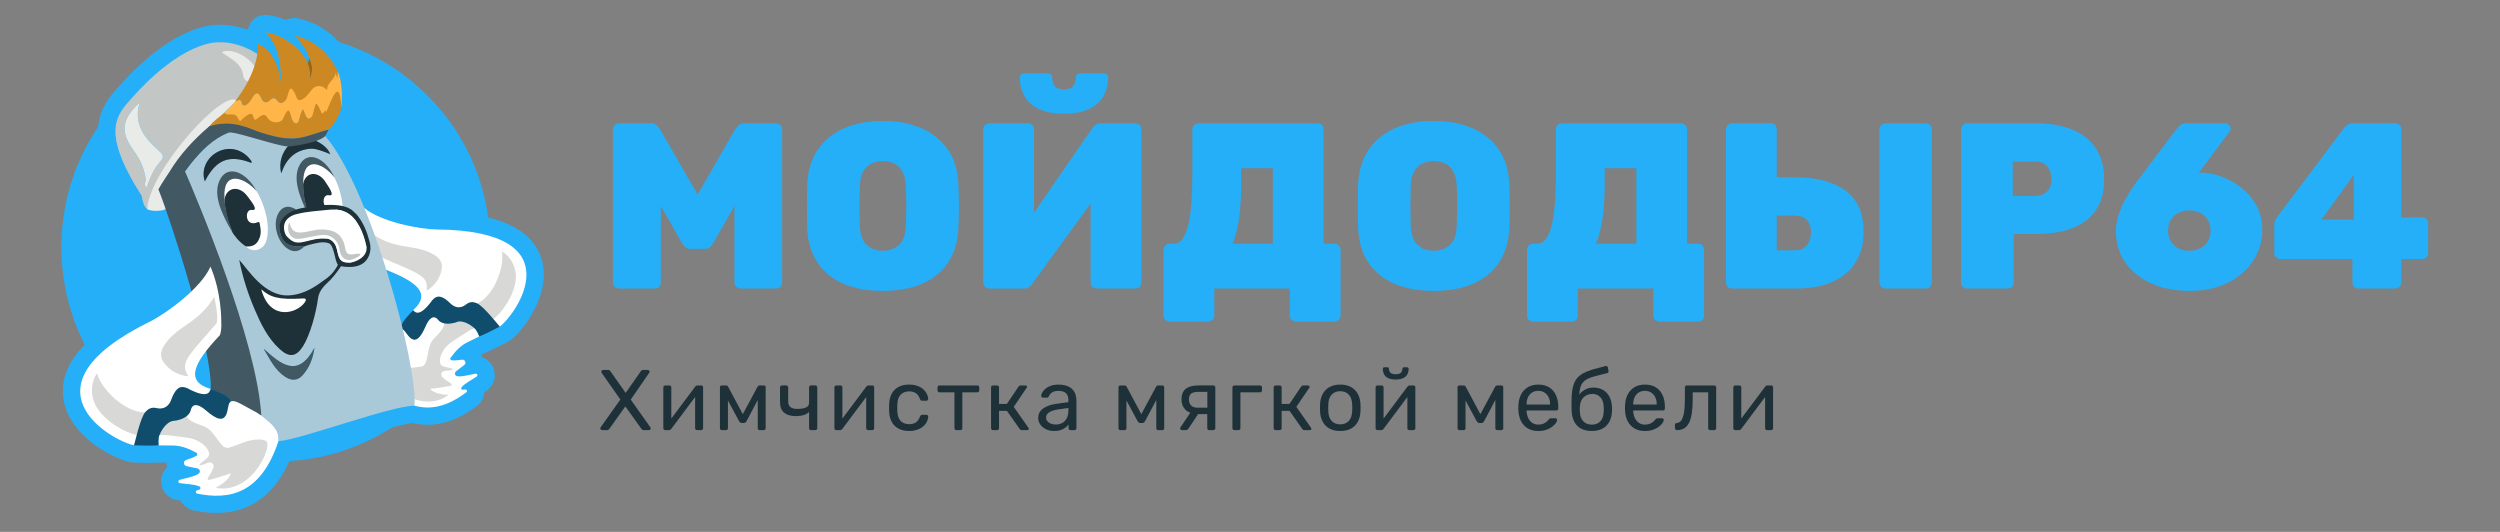<?xml version="1.0" encoding="UTF-8"?> <svg xmlns="http://www.w3.org/2000/svg" id="_Слой_1" data-name="Слой 1" viewBox="0 0 1429 304"><rect x="0" y="0" width="1429" height="304" fill="#808080" stroke="none"/> <defs> <style> .cls-1 { fill: #e8ebe7; } .cls-2 { fill: #fff; } .cls-3 { fill: #ffb547; } .cls-4 { fill: #e78533; } .cls-5 { fill: #e3b889; } .cls-6 { fill: #99661a; } .cls-7 { fill: #c2c6c4; } .cls-8 { fill: #d8d9d6; } .cls-9 { fill: #a9c9d9; } .cls-10 { fill: #cc8823; } .cls-11 { fill: #1f3138; } .cls-12 { fill: #425863; } .cls-13 { fill: #104c6b; } .cls-14 { fill: #25aff8; } </style> </defs> <g> <g> <circle class="cls-14" cx="157.65" cy="141.24" r="117.61"></circle> <path class="cls-14" d="M157.65,28.59c62.22,0,112.65,50.44,112.65,112.65s-50.44,112.65-112.65,112.65-112.65-50.44-112.65-112.65S95.44,28.59,157.65,28.59m0-9.92c-32.74,0-63.52,12.75-86.67,35.9-23.15,23.15-35.9,53.93-35.9,86.67s12.75,63.52,35.9,86.67c23.15,23.15,53.93,35.9,86.67,35.9s63.52-12.75,86.67-35.9c23.15-23.15,35.9-53.93,35.9-86.67s-12.75-63.52-35.9-86.67c-23.15-23.15-53.93-35.9-86.67-35.9h0Z"></path> </g> <g> <path class="cls-14" d="M123.76,288.3c-3.77,0-7.71-.43-12.05-1.32-2.63-.54-4.53-2.72-4.72-5.37-.27-.03-.55-.05-.84-.08-1.35-.13-2.75-.26-4.22-.51-2.83-.48-4.86-2.81-4.94-5.67-.08-2.86,1.8-5.31,4.59-5.95,.15-.04,.31-.07,.46-.11-1.08-1.13-1.76-2.63-1.85-4.28-.11-1.91,.59-3.72,1.84-5.04-1.23-.26-2.43-.39-3.64-.39h-.27c-.51,0-1.02,.01-1.52,.01-1.23,0-2.47-.02-3.7-.04-.71-.01-1.43-.02-2.14-.03-1.78,.1-3.97,.15-6.33,.15-2.59,0-5.37-.06-8.04-.18-.24-.01-.48-.04-.72-.09-8.84-1.72-32.1-13.9-34.56-32.46-2.21-16.66,12.08-32.68,42.49-47.6,4.94-2.43,13.16-7.98,20.26-14.38-3.72-13.01-8.2-27.32-12.38-39.59-.78,.07-1.51,.1-2.14,.1-4.06,0-6.94-.8-8.62-2.4-2.94-2.32-3.9-6.53-4.46-9.34-19.99-31.59-17.62-45.76-7.87-57.26,12.6-14.86,25.11-25.54,37.2-31.73,9.75-4.99,16.35-5.53,18.73-5.53,.17,0,.31,0,.44,0,.52-.03,1.05-.04,1.58-.04,5.3,0,11.2,1.38,16.72,3.83,.38-.84,.99-1.56,1.78-2.08,.62-.41,1.3-.66,2.01-.77-.39-1.12-.38-2.38,.1-3.53,.77-1.86,2.58-3.07,4.58-3.07,.07,0,.15,0,.22,0,3.7,.16,8.08,1.54,12.35,3.84,.93-1.33,2.46-2.12,4.06-2.12,.35,0,.71,.04,1.06,.12,18.58,4.08,26.29,18.79,28.26,23.34,3.53,7,3.17,18.85,2.46,23.22,0,.06-.02,.12-.03,.17-1.08,5.41-3.7,10.3-8,14.96l-.07,.13c6.6,8.55,13.48,21.5,20.5,38.56,8.74,6.61,28.95,10.34,37.33,10.42,31.6,.28,50.1,8.02,54.99,23.01,5.44,16.69-9.25,36.4-16.01,41.43-.19,.15-.4,.28-.61,.39-4.27,2.29-8.75,4.45-12.03,5.8-.59,.29-1.17,.58-1.76,.88-1.42,.71-2.88,1.44-4.38,2.13-.89,.41-1.73,.9-2.55,1.48,1.55,.77,2.77,2.14,3.35,3.87,.39,1.17,.43,2.39,.18,3.54,.38-.07,.76-.11,1.14-.11,2.55,0,4.79,1.64,5.57,4.09,.78,2.44-.11,5.08-2.21,6.56-1.14,.8-2.26,1.48-3.34,2.14-.14,.08-.28,.17-.42,.25,.8,2.38,0,5-2.01,6.52-8.61,6.54-16.83,9.71-25.13,9.71-2.7,0-5.42-.35-8.11-1.03-7.35,.41-25.14,5.9-40.9,10.75-13.45,4.14-25.34,7.8-32.62,9.08-7.73,20.97-20.86,31.6-39.05,31.6Zm104.97-125.02c1.1,3.79,2.16,7.57,3.17,11.33l.27-.29c.19-.25,.41-.49,.64-.7,2.41-2.18,3.14-3.72,3.01-4.44-.15-.84-1.24-2.79-7.08-5.9Z"></path> <path class="cls-14" d="M151.53,18.53c7.1,.31,19.85,7.28,24.23,17.41,.76-.76,.71-1.83,.94-2.8-1.22-3.65-2.83-7.19-8.54-12.89,17.98,3.94,24.33,19.45,24.83,20.61,2.75,5.3,2.79,15.77,2.05,20.3-1.02,5.09-3.65,9.28-7.17,12.98,0,0,0,0,0,0-.67,1.2-1.34,2.4-2.01,3.6h0c7.59,8.78,15.3,23.75,22.36,41.09,9.26,7.97,31.88,12.24,41.4,12.32,79.3,.7,45.42,48.54,36.06,55.5,0,0,0,0,0,0-4.26,2.29-8.66,4.4-11.72,5.65-.07-.17-.88-2.46-1.99-3.92-.24-.32-.5-.6-.77-.81,0,0,0,0,0,0h0c-.06-.05-.13-.1-.19-.14,0,0,0,0,0,0,.06,.04,.13,.09,.19,.14h0s0,0,0,0c.27,.21,.53,.49,.77,.81,1.11,1.46,1.92,3.74,1.99,3.92-2.06,1.01-4.09,2.07-6.17,3.03-4.34,2-7.42,5.26-10.24,9.19-.41,.57-.05,1.37,.65,1.43,.44,.04,.88,.06,1.34,.06,1.31,0,2.77-.15,4.58-.4,.09-.01,.18-.02,.26-.02,1.55,0,2.31,2.04,.99,3.03-1.04,.77-2.03,1.54-3.01,2.33-1.03,.84-3.01,1.71-2.12,3.37,.28,.52,.86,.82,2.22,.82,1.66,0,4.48-.46,9.31-1.54,.07-.02,.15-.02,.22-.02,.82,0,1.24,1.11,.5,1.64-2.94,2.08-6.24,3.48-8.63,6.09-.5,.55-.12,1.48,.63,1.49,.02,0,.04,0,.06,0,.39,0,.81-.06,1.3-.17,.07-.02,.14-.02,.21-.02,.81,0,1.23,1.08,.53,1.61-6.73,5.1-14.06,8.7-22.13,8.7-2.45,0-4.96-.33-7.55-1.05-14.17,.22-64.78,19.37-77.76,20.3,0-.03,0-.06,0-.09,0,.07-.02,.14-.04,.21-7.91,23.87-20.98,31.04-35.33,31.04-3.63,0-7.33-.46-11.06-1.22-1.01-.21-1.03-1.65-.03-1.89,.55-.13,1-.27,1.4-.47,.72-.36,.66-1.44-.09-1.74-3.53-1.43-7.39-1.25-11.22-1.9-1.05-.18-1.09-1.66-.06-1.9,9.45-2.19,11.47-3.27,11.53-4.68,.09-2.02-2.23-1.94-3.63-2.28-1.32-.32-2.64-.6-4.01-.87-1.84-.36-1.97-2.94-.19-3.51,2.55-.81,4.37-1.51,5.92-2.42,.65-.39,.63-1.33-.04-1.69-4.47-2.45-8.89-4.16-13.89-4.16-.11,0-.23,0-.35,0-.48,0-.97,.01-1.45,.01-1.99,0-3.97-.05-5.96-.07,0-.03,0-.12-.02-.25,.01,.13,.02,.22,.02,.25-1.74,.1-3.87,.16-6.21,.16-2.46,0-5.14-.06-7.81-.18,0,0,0,0,0,0-12.33-2.4-67.56-33.08,9.16-70.73,5.75-2.82,15.72-9.62,23.67-17.27-4.95-17.57-10.58-35.07-14.74-46.99-1.56,.71-3.54,.98-5.37,.98-2.68,0-5.04-.57-5.28-1.15-1.99-1.23-2.71-5.54-3.1-7.51-20.16-31.56-16.58-42.97-8.78-52.17,28.85-34.04,48.91-35.51,52.15-35.51,.3,0,.46,.01,.46,.01,.51-.03,1.03-.05,1.56-.05,7.23,0,15.14,2.99,20.77,6.69,.29-1.88,.47-3.81,.47-5.77,11.63,4.99,13.03,21.77,13.13,23.3,0,0,0,0,0,.01,0,0,0,0,0-.01-.34-5.38,.83-20.74-9.16-29.85m-14.68,38.62c-.65,.03-1.39,.6-2.08,.87,0,0,0,0,0,0,.69-.27,1.43-.85,2.08-.87,.02,0,.03,0,.05,0,.07,0,.14,0,.21,.02,0,0,0,0,0,0,0,0,0,0,0,0,0,0,0,0,0,0,0,0,0,0,0,0,.11,.03,.22,.07,.32,.14,0,0,0,0,0,0,0,0,0,0,0,0,0,0,0,0,0,0,0,0,.01,0,.02,.01,0,0,0,0,0,0,0,0,0,0,0,0,.01,.01,.03,.02,.04,.04,0,0,0,0,0,0,0,0,0,0,0,0,0,0,0,0,.01,.01,0,0,0,0-.01-.01,0,0,0,0,0,0,0,0,0,0,0,0-.01-.01-.03-.02-.04-.04,0,0,0,0,0,0,0,0,0,0,0,0,0,0-.01,0-.02-.01,0,0,0,0,0,0,0,0,0,0,0,0,0,0,0,0,0,0-.1-.07-.21-.12-.32-.14,0,0,0,0,0,0,0,0,0,0,0,0,0,0,0,0,0,0,0,0,0,0,0,0-.07-.01-.14-.02-.21-.02-.02,0-.03,0-.05,0m24.53,11.54c.11-.12,.21-.24,.26-.36-.07,.13-.16,.25-.26,.36m7.9,1.93c-.12,0-.24-.02-.36-.06,.13,.04,.26,.06,.38,.06,.72,0,1.31-.66,1.63-1.88-.35,1.22-.94,1.87-1.65,1.87m-21.68,4.62s0,0,0,0c-.06-.02-.13-.04-.19-.07,.06,.02,.13,.05,.19,.07m-37.28,16.79s-.02,.02-.02,.03c0,0,.02-.02,.02-.03,5.7-6.84,11.95-13.01,20.54-16.31,0,0,0,0,0,0-8.59,3.31-14.84,9.47-20.54,16.31m75.32-8.28c-1.36-1.35-3.1-2.3-4.86-3.22,0,0,0,0,0,0,1.6,.85,3.37,1.91,4.86,3.22m-55.54,7.46c1.06-.21,2.17-.32,3.33-.32,2.47,0,5.14,.48,8.04,1.42-2.94-.97-5.58-1.46-7.99-1.46-1.18,0-2.31,.12-3.38,.36m12.03,1.32c.07,.02,.13,.05,.2,.07-.07-.02-.13-.05-.2-.07-.16-.06-.33-.12-.49-.17,.16,.05,.33,.11,.49,.17m.92,.34s-.05-.03-.08-.04c-.07-.03-.14-.05-.21-.07,.1,.04,.19,.08,.29,.12m86.55,92.66c1.35-2.86,3.99-5.47,6.49-8.16,0,0,0,0,0,0,.01,0,.02,0,.03,0,0-.03,0-.06,0-.1,10.42-9.4,2.52-15.98-15.3-23.02,3.34,10.68,6.31,21.33,8.76,31.27m-109.15,36.86s.02-.02,.04-.02c.17-5.25-.85-12.89-2.62-21.8-8.41,10.86-9.34,18.25,2.53,21.74,.02,.03,.03,.06,.05,.09m11.33,5.97s.01,.01,.02,.02c0,0-.01-.01-.02-.02-.16-.17-.34-.34-.54-.51,.18,.17,.37,.33,.54,.51m-.35,1.5c.08-.08,.16-.16,.24-.25,.1-.1,.23-.18,.37-.23-.06,0-.12,0-.16,.02-.18,.18-.32,.32-.44,.45m19.48,8.81c-.26-.21-.51-.43-.77-.65-.31-.21-.62-.41-.94-.62,0,0,0,0,0,0,.3,.2,.59,.39,.89,.59,.03,.02,.06,.04,.09,.07,.24,.2,.48,.41,.73,.61m1.79,1.47c-.57-.47-1.14-.94-1.71-1.41,.57,.47,1.14,.94,1.71,1.41m.81,.68s.01,.01,.02,.02c0,0-.01-.01-.02-.02-.2-.18-.41-.35-.62-.52,.21,.17,.41,.35,.62,.52m.83,.73c-.17-.15-.35-.31-.52-.46,.17,.15,.35,.3,.52,.46m1.06,1.02c-.23-.23-.46-.46-.7-.68,.24,.22,.47,.45,.7,.68m.72,.77c-.09-.1-.17-.2-.26-.29,.09,.1,.17,.2,.26,.29m.7,.83c-.09-.11-.17-.23-.26-.33,.09,.11,.17,.22,.26,.33m.38,.5c.08,.12,.16,.25,.24,.37-.08-.12-.15-.25-.24-.37,0,0,0,0,0,0,0,0,0,0,0,0m.78,1.28c-.07-.14-.14-.28-.22-.41,.08,.13,.14,.27,.22,.41m.45,.95s0,0,0,0c0,0,0,0,0,0-.06-.14-.11-.29-.18-.43,.06,.14,.12,.29,.18,.43m.36,1.03c-.05-.16-.08-.32-.14-.47,.05,.15,.09,.32,.14,.47m-67.73,.83c.06-.12,.12-.24,.18-.35h0c-.07,.11-.13,.22-.18,.35m67.97,.26c-.03-.17-.05-.35-.09-.51,.04,.17,.06,.34,.09,.51m-68-.19c-.1,.25-.19,.52-.25,.82-.37,1.63-.23,3.8-.16,4.59-.06-.79-.21-2.96,.16-4.59,.07-.29,.15-.57,.25-.82m68.13,1.35c-.01-.18-.01-.37-.03-.55,.02,.18,.02,.37,.03,.55m.03,.65c0,.19-.02,.38-.03,.58,0,0,0,0,0,0,0,0,0,0,0,0,0-.19,.03-.39,.03-.58,0,0,0,0,0,0,0,0,0,0,0,0m-7.67-242.25c-4,0-7.63,2.41-9.17,6.14-.31,.76-.52,1.53-.64,2.32-.02,.02-.05,.03-.07,.05-5.14-1.86-10.44-2.89-15.32-2.89h0c-.55,0-1.1,.01-1.64,.04-.11,0-.24,0-.37,0-6.25,0-29.04,2.81-59.72,39.01-13.25,15.63-11.32,33.2,6.98,62.35,.69,3.22,1.98,7.81,5.54,10.92,2.36,2.36,5.98,3.66,10.81,3.86,3.49,10.41,7.11,22.01,10.27,32.89-6.14,5.19-12.8,9.62-16.8,11.58-32.53,15.97-47.74,33.7-45.22,52.71,1.28,9.64,7.27,18.72,17.31,26.26,7.8,5.86,16.28,9.45,21.22,10.41,.48,.09,.96,.15,1.44,.17,2.74,.12,5.59,.19,8.26,.19,2.38,0,4.6-.05,6.44-.15,.65,0,1.29,.02,1.94,.03,.8,.01,1.6,.03,2.41,.03,0,.25,0,.5,.02,.75,.04,.65,.13,1.29,.27,1.91-2.23,2.08-3.57,5.08-3.47,8.29,.15,5.17,3.97,9.55,9.07,10.42,.73,.12,1.44,.22,2.12,.3,1.47,2.84,4.16,4.95,7.49,5.63,4.68,.96,8.94,1.42,13.05,1.42,19.72,0,34.06-10.83,42.7-32.23,6.97-1.51,16.89-4.5,30.44-8.67,13.55-4.17,31.83-9.8,39.02-10.48,2.83,.66,5.69,.99,8.53,.99,9.42,0,18.62-3.51,28.13-10.72,2.55-1.93,4.05-4.83,4.25-7.88,.45-.29,.92-.6,1.38-.93,3.87-2.73,5.5-7.6,4.07-12.11-1.06-3.32-3.58-5.85-6.72-6.95-.06-.21-.12-.42-.19-.63-.09-.27-.19-.54-.3-.8,.47-.23,.93-.46,1.39-.69,.53-.26,1.06-.53,1.59-.79,3.41-1.41,7.98-3.62,12.33-5.95,.43-.23,.84-.49,1.23-.78,3.82-2.84,9.56-9.34,13.78-17.48,5.46-10.52,6.84-20.71,3.98-29.47-5.62-17.24-25.7-26.13-59.66-26.43-8.65-.08-25.85-3.9-33.35-8.7-6.17-14.82-12.28-26.59-18.24-35.12,3.44-4.45,5.62-9.17,6.65-14.31,.02-.11,.04-.23,.06-.35,.82-5.04,1.18-17.94-2.86-26.12-2.34-5.34-11.05-21.56-31.69-26.08-.71-.16-1.42-.23-2.13-.23-1.68,0-3.32,.43-4.77,1.23-3.96-1.75-7.92-2.79-11.42-2.94-.15,0-.29,0-.44,0h0Zm8.4,224.69h0Zm-59.45,18.43h0Z"></path> </g> <g> <path class="cls-2" d="M216.6,147.88c.12-7.28,1,1.36-.03,1.82-1.76-3.67-7.74-16.14-8.45-30.94,9.19,8.03,31.95,12.33,41.51,12.41,79.3,.7,45.42,48.54,36.06,55.5-1.3-1.39-50.76-2.47-49.55-9.36,10.71-9.65,2.08-16.34-16.77-23.59,0,0-1.31-1.07-2.8-4.02-.35-.73,.03-1.75,.03-1.82Z"></path> <path class="cls-8" d="M243.84,166.19c4.81-2.98,7.56-7.01,8.61-12.1,.69-3.36-.76-6.11-3.54-7.95-4.49-2.97-9.67-4.12-14.89-4.88-7.14-1.05-14.06-2.64-20.73-7.23,.61,2.59,2.29,9.82,4.78,13.14,22.8,9.83,26.75,10.62,25.77,19.02Z"></path> <path class="cls-2" d="M217.59,202.36c.65-1.09,1.31-2.19,1.96-3.28l5.49-7.63c1.16-1.41,2.12-3.04,4.07-3.53,.17-.04,.36-.03,.52,.03,1.18,.43,2.35,.88,3.55,1.26,6.84,2.19,8.04,1.65,10.85-4.84,1.86-4.29,2.95-4.59,6.66-1.97,.9,.63,1.91,1.12,2.88,1.65,.18,.1,.29,.27,.36,.46,1.23,3.56,12.63,5.59,17.03,2.79l.05,.14s0,0,0,0c1.58,1.01,2.86,4.65,2.95,4.87-2.06,1.01-4.09,2.07-6.17,3.03-4.34,2-7.42,5.26-10.24,9.19-.41,.57-.05,1.37,.65,1.43,1.66,.15,3.47,0,5.92-.35,1.72-.24,2.64,1.97,1.25,3.01-1.04,.77-2.03,1.54-3.01,2.33-1.03,.84-3.01,1.71-2.12,3.37,.62,1.15,2.74,1.25,11.53-.71,.96-.22,1.52,1.04,.71,1.61-2.94,2.08-6.24,3.48-8.63,6.09-.5,.55-.12,1.48,.63,1.49,.41,0,.85-.06,1.36-.17,.93-.2,1.5,1.01,.73,1.59-13.94,10.58-30.49,14.72-50.78-6.32-.05-.05-.1-.12-.14-.18-3.35-5.57-.28-10.37,1.89-15.28,.01-.03,.03-.06,.05-.09Z"></path> <path class="cls-8" d="M270.96,187.3c-2.99-4.01-5.55-4.92-9.95-3.22-2.43,.94-4.77,.48-7.16,.12,.66,3.75-4.59,7.63-6.72,10.38-3.34,4.31-2.05,14.19-6.03,14.92-5.39,.99-11.06,.45-16.18,2.89-4.29,2.04-4.54,3.54-1.32,7.22,3.67,4.19,15.65,13.05,27.89,8.81,1.22-.42,5.87-2.74,4.25-2.77-4.85-.09-9.29-1.98-9.77-3.43,2.5-.18,11.25-1.4,12.1-1.93,1.78-1.12-6.62-3.61-5.79-6.68,.74-2.74,4.37-.98,6.76-2.44-1.88-1.64-6.59-.76-7.37-3.41-1.09-3.66,2.02-9.05,5.79-11.76,4.35-3.12,9-5.82,13.52-8.69Z"></path> <path class="cls-8" d="M286.88,143.92c1.56,7.59-3.67,24.32-13.93,29.54,3.87,2.1,4.69,7.19,8.83,9.02,4.89-3.27,12.38-13.8,13.07-23.04s-6.15-15.2-7.97-15.52Z"></path> <path class="cls-13" d="M273.96,192.32c3.06-1.25,7.46-3.36,11.72-5.65-1.3-1.4-8.86-11.1-12.73-13.2-2.31-1-4.3-1.26-6.63,.6-2.98,2.38-6.26,2.02-9.07-.82-.75-.76-1.57-1.48-2.44-2.1-3.85-2.7-6.15-2.07-8.94,2.08-7.27,9.21-9.21,4.07-9.78,4.17-2.92,3.13-6.02,6.15-7.06,9.6,.12,.29,.23,.58,.35,.87,1.27,.45,1.12,.27,3.61,3.58,4.32,5.74,7.46,1.56,10.27-4.93,1.86-4.29,4.54-7.1,7.33-3.52,1.34,1.71,5.05,2.99,10.42,1.09,4.4-1.7,10,3.36,10,3.36,1.58,1.01,2.86,4.65,2.95,4.87Z"></path> </g> <g id="RGTMTp"> <g> <path class="cls-7" d="M124.78,24.2c14.03-.88,31.56,10.52,29.81,16.66,.16,3.51-11.4,12.27-16.61,12.35h0c-.27,.32-.53,.65-.8,.98-.26,.29-1.88,3.33-1.88,3.33-1.13-.01-2.58-.31-2.67,.86-4.14,.42-6.39,3.68-9.17,6.14-17.27,15.31-33.3,31.53-39.42,54.86-1.99-1.23-2.71-5.54-3.1-7.51-20.16-31.56-16.58-42.97-8.78-52.17,31.57-37.25,52.61-35.49,52.61-35.49Zm-44.95,34.34c-12.07,11.16-9.99,18.52-2.87,28.39,3.48,4.81,5.47,9.73,6.31,15.42,.23,1.55-1.54,3.31,.58,4.88,1.87-5.34,3.93-10.57,7.57-14.61,2.67-2.96,1.87-4.26-.58-6.42-8.17-7.22-14.72-15.22-11.02-27.65Z"></path> <path class="cls-1" d="M84.05,119.38c2.16-23.29,44.24-68.87,51.25-61.86,0,0-6.61,6.41-7.11,6.98-2.91,2.52-35.88,40.4-37.62,43.79,6.15,1.83,5.93,5.72,5.27,10.6-3.51,2.63-11.34,1.57-11.8,.49Z"></path> <path class="cls-1" d="M146.76,39.59c-1.23,2.46-1.82,5.28-4.13,7.11-3.82-.57-3.43-3.17-3.82-4.96-1.75-7.89-14.28-11.42-11.4-12.27,5.78-1.7,14.03,2.63,17.93,8.1,.53,.75,.51,1.66,1.42,2.02Z"></path> <path class="cls-6" d="M176.7,33.15c2.26,4,2.11,8.06,.44,12.16-1.07-3-.27-6.25-1.6-9.16,1-.76,.91-1.95,1.16-3Z"></path> <path class="cls-10" d="M168.16,20.26c5.71,5.7,7.32,9.24,8.54,12.89,2.26,4,2.11,8.06,.44,12.16,1.99-14.97-16.48-26.38-25.61-26.78,10.07,9.18,8.8,24.7,9.17,29.97,.02,.25-.86-18.16-13.13-23.42,0,17.53-13.23,32.6-13.31,33.09,1.43-.15,3.27-2.74,4.03,.99,.33,1.63,2.19,1.21,3.24,.32,.97-.83,1.73-1.95,2.39-3.06,1.83-3.07,3.48-4.94,5.55-.1,.97,2.26,2.79,3.03,4.82,1.03,1.39-1.37,2.66-1.81,3.96-.07,1.87,2.49,3.48,1.87,5.19-.2,1.72-2.09,2.05,.34,6.06,2.2,3.31,1.53,5.4,.45,7.01-1.75,2.02-2.74,10.53-2.51,10.52-2.63-.27-4.32,5.19-2.09,5.26-6.14,0-.19,1.75-2.63,.71-7.88-.5-1.16-6.85-16.66-24.83-20.61Z"></path> <g> <path class="cls-9" d="M121.44,138.11s0,0,0-.01c-.01,0-.02-.01-.03-.02l.03,.03Z"></path> <path class="cls-9" d="M185.87,77.75c-2.06,.43-4.05,1.03-5.66,2.49,3.19,1.65,6.4,3.28,7.64,7.04-3.48-.62-6.62-2.61-10.35-2.3-8.45,.72-13.75,5.33-16.75,14.09-1.64-6.47,3.25-12.93,7-17.02-7.02-1.89-17.66-1.23-24.29-4.41-1.02-.49-2.27-.54-2.98-1.61-3.21,.23-6.38-.99-9.61-.31-9.17,3.53-15.68,10.32-21.7,17.72-1.19,1.46-2.29,2.99-3.42,4.49-.11,.55-.22,1.11-.32,1.66,12.35,24.55,38.65,94.68,43.18,137.44,.52,.34,1.03,.68,1.55,1.02,4.43,3.79,9.72,7.05,8.99,14.13,12.99-.93,63.6-20.08,77.77-20.3,0,0,.01-.01,.01-.01,1.84-23.57-25.34-124.39-51.04-154.12Zm17.52,43.7c-.08-.14-.18-.26-.3-.36,.12,.1,.22,.22,.3,.36Zm-86.28-17.8c-2.29-6.37,.99-13.72,7.56-16.96,6.87-3.39,14.69-1.13,19.09,5.53,.02,.34,.04,.68,.06,1.02l-.59-.27c-.17-.08-.36-.15-.54-.22-12.07-4.38-20.55-1.04-25.59,10.9Zm33.03,134.02c0-.13,0-.26,.01-.4,0,.13,0,.26-.01,.4Zm-.06-1.21c.03,.12,.05,.24,.06,.37,0-.13-.03-.25-.06-.37Zm22.92-22.01c-2.79,3.1-6.21,3.35-9.83,1.03-5.97-3.82-8.81-10.05-12.49-16.19,9.85,8.92,19.56,17.3,29.09-.5-.88,6.13-2.92,11.37-6.77,15.65Z"></path> </g> <path class="cls-2" d="M140.56,140.8c2.64,.25,5.37-.27,7.03-3.18,1.79-3.14-4.9-4.33-7.91-5.59-10.52-4.38-14.9-18.41-10.52-28.93,1.28-3.08,6.32-1,9.03-.31,2.71,.69,6.75,3.82,6.73,3.91,0,0-.04-.06-.04-.06,5.32,6.98,10.58,21.88,7.14,31.56-1.73,4.85-7.87,6.57-11.46,2.6Z"></path> <path class="cls-11" d="M132.85,132.85c-2.45-6.44-4.25-11.43-4.57-18.35,.88-7.89,8.77-8.77,13.46-1.93,1.07,1.55,6.7,8.06,2.26,7.43-2.32-.33-3.3,2.36-2.72,4.69,.59,2.38,2.33,3.22,4.68,2.79,.91-.17,2.19-1.27,2.47,.17,.88,4.38,.93,6.83-.86,9.97-1.66,2.91-4.4,3.43-7.03,3.18-4.38-2.63-7.36-7.44-7.7-7.95Z"></path> <path class="cls-12" d="M146.69,109.24c-7.89-8.77-19.29-11.4-18.38,3.66,.32,6.92,2.1,13.51,4.54,19.95-7.2-12.21-10.71-21.86-7.51-29.34,4.22-9.88,15.21-5.67,21.35,5.73Z"></path> <g> <path class="cls-2" d="M183.34,131.3c2.51,.4,5.16,.08,6.93-2.61,1.91-2.9-4.42-4.46-7.23-5.84-9.8-4.85-13.13-18.56-8.27-28.36,1.42-2.87,6.12-.56,8.67,.27,2.56,.83,6.22,4.08,6.2,4.16,0,0-.04-.06-.04-.06,4.66,7.01,8.77,21.62,4.87,30.67-1.96,4.54-7.95,5.8-11.14,1.77Z"></path> <path class="cls-11" d="M176.46,123.2c-1.94-6.32-3.36-11.21-3.23-17.86,1.33-7.5,8.94-7.85,13.02-1.01,.92,1.55,5.91,8.14,1.7,7.26-2.2-.46-3.31,2.06-2.9,4.32,.42,2.31,2.03,3.23,4.31,2.96,.89-.1,2.17-1.08,2.36,.32,.57,4.25,.47,6.6-1.44,9.5-1.77,2.69-4.43,3.01-6.93,2.61-4.03-2.79-6.58-7.59-6.88-8.09Z"></path> <path class="cls-12" d="M191.18,101.45c-7.01-8.89-17.76-12.12-17.84,2.36-.12,6.65,1.17,13.07,3.11,19.39-6.13-12.15-8.89-21.6-5.36-28.57,4.66-9.2,14.92-4.48,20.09,6.82Z"></path> </g> <path class="cls-12" d="M169.48,119.98c-1.19,.51-2.38,1.02-3.56,1.54-4.52,1.99-6.92,6.67-5.85,11.39,1.14,5.04,4.79,7.99,9.92,8,1.31,0,2.61,0,3.92,0-3.06,3.14-6.15,3.52-9.61,1.18-5.42-3.68-8.22-12.66-5.84-18.75,2.08-5.33,6.39-6.64,11.02-3.36Z"></path> <path class="cls-11" d="M203.74,122.46l-.15-.14c-.56-.52-1.11-1.05-1.67-1.57-6.14-6.26-24.55-2.75-29.54-1.77-.03,0-15.18,2.52-12.32,13.92,1.26,5.01,4.16,7.89,9.92,8,1.3,.03,2.61,0,3.92,0,.95-.33,1.89-.74,2.87-.97,3.76-.87,7.6-2.17,11.13-.9,3.19,1.15,3.38,10.21,5.26,12.27,0,0-1.44,3.26-4.29,5.94-.71,.66-1.43,1.31-2.21,1.89-6.44,4.75-12.58,9.15-21.44,9.71-14.14,.88-23.75-15.28-28.49-20.31,2.08,10.44,5.07,19.55,8.86,28.39,3.51,8.21,7.4,16.26,14.08,22.45,5.61,5.2,9.61,4.76,13.58-1.53,4.13-6.55,7.57-19.64,8.52-27.25,.65-5.2,4.78-8.28,7.01-10.52,2.63-2.63,6.14-7.89,6.14-7.89,10.52,1.75,14.6-2.18,16.16-6.47,.86-2.37,.86-4.97,.22-7.41-1.51-5.73-3.61-11.2-7.56-15.85Zm2.57,21.84c-.18,.22-3.61,5.83-6.53,5.81-3.61-.02-5.74-.55-6.76-5.58-.25-1.22-.51-2.46-.97-3.67-.83-2.18-2.74-3.98-5.03-4.44-4.49-.9-10.22,.95-14.9,1.75-1.64,.28-3.63-1.67-5.26-2.63-1.09-.64-1.26-1.46-1.75-2.63-2.27-5.42-2.06-8.38,4.13-9.96,6.08-1.54,12.27-2.4,18.48-3.04,8.54-.87,13.76,2.09,17.8,9.68,1.86,3.5,2.93,7.27,3.87,11.08,.52,2.1-1.59,1.98-3.08,3.63Z"></path> <path class="cls-2" d="M173.07,170.61c2.16-.13,2.13,.8,1.05,2.33-4.35,6.17-19.86,10.88-24.79-7.59,4.94,4.44,9.64,6.14,23.75,5.26Z"></path> <path class="cls-2" d="M199.77,150.11c-3.61-.02-5.74-.55-6.76-5.58-.25-1.22-.51-2.46-.97-3.67-.83-2.18-2.7-4.24-5.03-4.44-10.52-.88-15.78,5.26-21.43,.26-.95-.84-1.94-1.63-2.43-2.79-2.27-5.42,.14-9.92,6.33-11.49,6.08-1.54,12.02-1.84,18.23-2.47,8.54-.87,13.76,2.09,17.8,9.68,1.86,3.5,3.07,7.24,3.87,11.08,1.31,6.26-6.69,9.46-9.61,9.44Z"></path> <path class="cls-7" d="M165.25,127.41c.73-1.51-.15,5.5,5.99,5.5,4.33,0,7.9-1.66,12.27-1.75,7.25-.16,11.4,2.63,13.15,7.89,1.26,3.79,.12,7.34,6.14,6.14,4.38-.88,4.38,.88-.77,2.87-4.51,1.74-7.33-.88-7.99-5.5-.88-6.14-5.8-8.35-8.73-8.27-5.3,.14-9.77,1.89-14.75,2.25-2.74,.2-5.17-1.71-5.69-4.41-.4-2.08-.07-3.77,.38-4.72Z"></path> <path class="cls-12" d="M179.76,198.8c-.88,6.13-2.92,11.37-6.77,15.65-2.79,3.1-6.21,3.35-9.83,1.03-5.97-3.82-8.81-10.05-12.49-16.19,9.85,8.92,19.56,17.3,29.09-.5Z"></path> <path class="cls-11" d="M142.97,92.85c-12.24-4.52-19.46-1.51-25.86,10.8-2.29-6.37,.99-13.72,7.56-16.96,6.87-3.39,14.69-1.13,19.09,5.53q.3,1.25-.8,.64Z"></path> <path class="cls-11" d="M165.1,82.94c5.29-1.21,9.81-1.49,15.1-2.69,3.21,1.67,7.35,4.14,8.57,7.95,0,0-7.52-3.53-11.28-3.21-8.45,.72-13.75,5.33-16.75,14.09-1.64-6.47,.62-12.05,4.37-16.15Z"></path> <path class="cls-1" d="M79.82,58.54c-3.7,12.43,2.85,20.44,11.02,27.65,2.45,2.16,3.25,3.46,.58,6.42-3.64,4.04-5.7,9.27-7.57,14.61-2.12-1.57-.35-3.32-.58-4.88-.84-5.7-2.83-10.61-6.31-15.42-7.13-9.86-9.2-17.23,2.87-28.39Z"></path> <path class="cls-5" d="M137.98,53.2c-.27,.33-.54,.65-.8,.98,.27-.33,.53-.66,.8-.98Z"></path> <path class="cls-3" d="M192.99,40.87c2.75,5.3,2.79,15.77,2.05,20.3-2.77-15.05-5.11,6.21-8.9,4.24-.17-.09-1.04-1.13-1.43-.7-1.09,1.23-1.85,3.06-3.97,1.02-.78-.75-1.81,.45-2.56,1.13-.77,.69-1.67,1.61-2.61,.6-2.51-2.68-1.71-9.06-4.65,1.3-.65,2.28-2.15,2.59-3.7,.31-1.5-2.21-1.25-8.92-5.6-.74-.73,1.38-2.75,1.73-4.25,2.08-1.53,.36-3.82,1.27-4.38-1.17-.82-3.58-1.8,.12-3.68,1.43-3.59,2.51-7.7-1.07-12.09-1.38-5.45-.38-5.2,2.02-5.45,1.38-.77-2.02-1.6-2.74-3.51-2.63-1.27,.07,.89-2.31-.09-3.54,.49-.57,5.35-5.23,6.09-6.28,0,0-.03-.05-.03-.05,1.43-.15,3.27-2.74,4.03,.99,.33,1.63,2.19,1.21,3.24,.32,.97-.83,1.73-1.95,2.39-3.06,1.83-3.07,3.48-4.94,5.55-.1,.97,2.26,2.79,3.03,4.82,1.03,1.39-1.37,2.66-1.81,3.96-.07,1.87,2.49,3.48,1.87,5.19-.2,1.72-2.09,1.67-12.71,6.26-1.08,1.26,3.19,5.27-.47,6.89-2.67,2.02-2.74,3.86-5.11,7.76-3.77,.45,.15,2.69,1.95,2.68,1.83-.27-4.32,4.78-5.92,4.85-9.96,0-.19,1.28,7.33,1.12-.55Z"></path> <path class="cls-10" d="M128.19,64.5c.98,1.22,2.37,.97,3.64,.9,1.9-.11,3.43,.22,4.2,2.24,.24,.64,1.18,1.68,1.21,1.65,10.33-10.02,5.87,1.25,9.46-1.25,1.88-1.31,4.25-4.03,6.14-.88,2.63,4.38,8.22,2.62,8.8,1.17,4.35-10.82,4.09-1.47,5.6,.74,1.55,2.28,3.1,1.98,3.7-.31,2.94-11.24,2.14-3.98,4.65-1.3,.94,1,1.84,.09,2.61-.6,.75-.68,1.92-8.33,2.7-7.58,2.12,2.04,2.75,6.67,3.83,5.44,.38-.43,1.43-2.81,1.43-1.05,0,4.28,7.89-25.42,8.9-2.48-1.02,5.09-3.65,9.28-7.17,12.98-5.76,1.28-11.09,3.85-17.05,4.73-6.29,.93-12.02-.34-17.86-1.96-1.81-.5-3.58-1.11-5.37-1.67-5.13-1.8-10.17-3.82-15.8-3.77-3.92,.04-7.74,.16-11.34,1.86-.29-.37-.66-.54-.94-.91,2.26-3.24,5.76-5.4,8.67-7.92Z"></path> <path class="cls-4" d="M132.57,60.02c-.31,.3-.62,.6-.93,.9,.31-.3,.62-.6,.93-.9Z"></path> <path class="cls-4" d="M131.66,60.89c-.29,.31-.58,.63-.87,.94,.29-.31,.58-.63,.87-.94Z"></path> <path class="cls-12" d="M170.83,78.88c-6.29,.93-12.02-.34-17.86-1.96-1.81-.5-3.58-1.11-5.37-1.67,0,0,0,0,0,0-5.13-1.8-14.93-7.21-28-3.04-8.95,7.68-16.9,16.22-22.98,26.4,0,0-4.3,6.28-6.04,9.67,7.03,17.61,30.7,90.37,29.91,114.11,.36,.7,8.72,3.17,11.33,6.03h0c.02,.34,.04,.67,.06,1.01,2.77-.74,17.57,9.73,17.45,7.8-2.63-42.96-36.82-123.61-43.59-139.3,1.14-1.5,2.24-3.03,3.42-4.49,6.01-7.39,12.53-14.19,21.7-17.72,0,0,0,0,0,0,2.99-.63,20.03,5.33,30.97,7.65,1.59,.34,3.23,.41,4.84,.21,14.64-1.87,18.63-5.08,19.2-5.84,.67-1.2,1.34-2.4,2.01-3.61-5.76,1.28-11.09,3.85-17.05,4.73Zm-55.73,80.26"></path> </g> </g> <path class="cls-2" d="M125.65,184.63c-3.51-7.01-.33,1.79,.88,1.75,0-4.38,0-19.29-6.22-34-5.18,12.09-25.29,26.88-34.54,31.41-76.72,37.66-21.49,68.34-9.16,70.73,.61-1.96,48.16-26.07,43.78-32.2-14.9-4.38-9.64-14.9,5.29-30.74,0,0,.78-1.65,.84-5.21,0-.88-.84-1.69-.88-1.75Z"></path> <path class="cls-8" d="M107.73,215.12c-6.07-.65-10.61-3.28-14-7.74-2.24-2.94-2.11-6.29-.26-9.37,2.98-4.98,7.47-8.51,12.19-11.69,6.45-4.34,12.43-9.12,16.77-16.68,.61,2.8,2.36,10.61,1.48,14.99-17.57,20.18-21.04,22.79-16.18,30.49Z"></path> <path class="cls-2" d="M150.09,238.03c-1.15-.76-2.29-1.51-3.44-2.27-2.97-1.62-5.92-3.23-8.89-4.85-1.78-.83-3.48-1.97-5.6-1.53-.19,.04-.36,.14-.49,.28-.95,.97-1.88,1.95-2.86,2.88-5.63,5.32-7.04,5.35-12.8,.36-3.8-3.3-5-3.08-7.39,1.19-.58,1.04-1.33,1.98-2.02,2.95-.13,.18-.16,.4-.13,.62,.46,4.03-9.67,11.32-15.25,10.65l.02,.16s0,0,0,0c-1.06,1.72-.61,5.85-.6,6.11,2.47,.02,4.94,.1,7.41,.06,5.15-.08,9.66,1.65,14.24,4.16,.66,.36,.69,1.3,.04,1.69-1.55,.92-3.37,1.62-5.92,2.42-1.78,.56-1.65,3.15,.19,3.51,1.37,.27,2.69,.55,4.01,.87,1.39,.34,3.72,.26,3.63,2.28-.06,1.41-2.08,2.5-11.53,4.68-1.03,.24-.99,1.72,.06,1.9,3.83,.65,7.69,.47,11.22,1.9,.75,.3,.81,1.38,.09,1.74-.39,.2-.85,.34-1.4,.47-1,.24-.98,1.68,.03,1.89,18.47,3.78,36.49,.08,46.39-29.82,.03-.08,.04-.16,.05-.24,.65-6.97-4.56-10.21-8.96-13.97-.03-.02-.06-.05-.09-.07Z"></path> <path class="cls-8" d="M91.22,248.28c1.04-5.29,3.1-7.37,8.17-7.76,2.8-.22,4.86-1.76,7.01-3.22,1.11,3.95,8.02,5.27,11.36,6.95,5.26,2.63,8.6,12.83,12.82,11.69,5.7-1.55,10.96-4.72,17.07-4.74,5.13-.02,6.06,1.32,4.65,6.4-1.61,5.78-9.12,19.97-22.99,21.56-1.38,.16-6.98,.07-5.42-.72,4.67-2.34,8.11-6.25,7.89-7.89-2.51,.99-11.58,3.88-12.65,3.76-2.25-.26,4.75-6.59,2.51-9.18-2-2.31-4.7,1.09-7.7,.78,1.06-2.46,6.04-3.81,5.57-6.75-.65-4.06-6.18-7.85-11.11-8.72-5.68-1.01-11.46-1.45-17.19-2.14Z"></path> <path class="cls-8" d="M55.52,213.56c2.02,8.1,14.9,21.92,27.31,22.21-2.78,3.84-1.2,9.17-4.38,12.88-6.27-.89-18.47-7.64-23.44-16.29s-1.11-17.63,.51-18.79Z"></path> <path class="cls-13" d="M90.64,254.56c-3.56,.21-8.82,.21-14.03-.02,.61-1.96,3.43-14.92,6.21-18.76,1.78-2.05,3.59-3.23,6.72-2.51,4,.92,7.03-.95,8.43-5.03,.38-1.09,.83-2.17,1.4-3.18,2.48-4.42,5.01-4.88,9.66-2.15,11.36,5.56,10.84-.34,11.45-.51,4.29,1.69,8.72,3.17,11.33,6.03,.02,.34,.04,.67,.06,1.01-1.02,1.03-.96,.78-1.84,5.17-1.52,7.59-6.52,4.99-12.27,0-3.8-3.3-7.72-4.78-8.77,0-.5,2.29-3.51,5.26-9.61,5.92-5.07,.4-8.15,7.93-8.15,7.93-1.07,1.72-.61,5.85-.6,6.11Z"></path> </g> <g> <path class="cls-14" d="M353.97,164.93c-.99,0-1.84-.34-2.56-1.01-.72-.67-1.08-1.51-1.08-2.5V73.99c0-.99,.36-1.82,1.08-2.5,.72-.67,1.57-1.01,2.56-1.01h17.94c1.62,0,2.83,.45,3.64,1.35,.81,.9,1.35,1.53,1.62,1.89l21.59,37.51,21.59-37.51c.27-.36,.81-.99,1.62-1.89,.81-.9,2.02-1.35,3.64-1.35h17.94c.99,0,1.82,.34,2.5,1.01s1.01,1.51,1.01,2.5v87.43c0,.99-.34,1.82-1.01,2.5-.67,.67-1.51,1.01-2.5,1.01h-20.24c-.99,0-1.82-.34-2.5-1.01-.67-.67-1.01-1.51-1.01-2.5v-43.71l-12.14,21.32c-.45,.72-1.03,1.44-1.75,2.16-.72,.72-1.75,1.08-3.1,1.08h-8.23c-1.26,0-2.25-.36-2.97-1.08-.72-.72-1.31-1.44-1.75-2.16l-12.14-21.32v43.71c0,.99-.34,1.82-1.01,2.5-.67,.67-1.51,1.01-2.5,1.01h-20.24Z"></path> <path class="cls-14" d="M504.67,166.28c-8.63,0-16.12-1.35-22.46-4.05-6.34-2.7-11.33-6.77-14.98-12.21-3.64-5.44-5.6-12.21-5.87-20.3-.09-3.78-.13-7.67-.13-11.67s.04-7.98,.13-11.94c.27-8,2.23-14.75,5.87-20.24,3.64-5.48,8.66-9.65,15.04-12.48,6.39-2.83,13.85-4.25,22.4-4.25s15.87,1.42,22.26,4.25c6.39,2.83,11.42,6.99,15.11,12.48,3.69,5.49,5.62,12.23,5.8,20.24,.18,3.96,.27,7.94,.27,11.94s-.09,7.89-.27,11.67c-.27,8.09-2.23,14.86-5.87,20.3-3.64,5.44-8.63,9.51-14.98,12.21-6.34,2.7-13.78,4.05-22.33,4.05Zm0-22.94c3.78,0,6.88-1.15,9.31-3.44,2.43-2.29,3.69-5.96,3.78-11,.18-3.87,.27-7.62,.27-11.27s-.09-7.35-.27-11.13c-.09-3.33-.7-6.07-1.82-8.23-1.13-2.16-2.65-3.73-4.59-4.72-1.94-.99-4.16-1.48-6.68-1.48s-4.77,.5-6.75,1.48c-1.98,.99-3.53,2.56-4.65,4.72-1.13,2.16-1.73,4.9-1.82,8.23-.09,3.78-.14,7.49-.14,11.13s.04,7.4,.14,11.27c.18,5.04,1.46,8.7,3.84,11,2.38,2.29,5.51,3.44,9.38,3.44Z"></path> <path class="cls-14" d="M565.52,164.93c-.9,0-1.71-.34-2.43-1.01-.72-.67-1.08-1.51-1.08-2.5V73.99c0-.99,.36-1.82,1.08-2.5,.72-.67,1.57-1.01,2.56-1.01h21.86c.99,0,1.82,.34,2.5,1.01s1.01,1.51,1.01,2.5v47.63l33.32-48.3c.54-.81,1.21-1.48,2.02-2.02,.81-.54,1.8-.81,2.97-.81h19.56c.99,0,1.82,.34,2.5,1.01,.67,.67,1.01,1.51,1.01,2.5v87.43c0,.99-.34,1.82-1.01,2.5-.68,.67-1.51,1.01-2.5,1.01h-21.99c-.99,0-1.82-.34-2.5-1.01-.67-.67-1.01-1.51-1.01-2.5v-45.06l-33.32,45.74c-.45,.72-1.04,1.37-1.75,1.96-.72,.59-1.8,.88-3.24,.88h-19.56Zm42.63-99.97c-5.85,0-10.64-.9-14.37-2.7-3.73-1.8-6.48-4.25-8.23-7.35-1.75-3.1-2.63-6.59-2.63-10.46,0-.72,.2-1.33,.61-1.82,.4-.49,1.06-.74,1.96-.74h13.36c.81,0,1.44,.25,1.89,.74,.45,.5,.67,1.1,.67,1.82,0,1.17,.2,2.27,.61,3.31,.4,1.04,1.08,1.84,2.02,2.43,.94,.59,2.31,.88,4.11,.88s3.17-.29,4.11-.88c.94-.58,1.62-1.39,2.02-2.43,.4-1.03,.61-2.14,.61-3.31,0-.72,.22-1.33,.67-1.82,.45-.49,1.08-.74,1.89-.74h13.36c.81,0,1.44,.25,1.89,.74,.45,.5,.67,1.1,.67,1.82,0,3.87-.88,7.35-2.63,10.46s-4.47,5.55-8.16,7.35c-3.69,1.8-8.5,2.7-14.44,2.7Z"></path> <path class="cls-14" d="M668.59,183.82c-.99,0-1.82-.34-2.5-1.01-.67-.67-1.01-1.51-1.01-2.5v-37.51c0-.99,.34-1.82,1.01-2.5,.67-.67,1.5-1.01,2.5-1.01h2.29c2.16,0,3.93-1.06,5.33-3.17,1.39-2.11,2.47-4.97,3.24-8.57,.76-3.6,1.3-7.73,1.62-12.41,.31-4.68,.47-9.53,.47-14.57v-26.58c0-.99,.34-1.82,1.01-2.5,.67-.67,1.5-1.01,2.5-1.01h68c.99,0,1.82,.34,2.5,1.01,.67,.67,1.01,1.51,1.01,2.5v65.3h6.21c.99,0,1.82,.34,2.5,1.01,.67,.67,1.01,1.51,1.01,2.5v37.51c0,.99-.34,1.82-1.01,2.5-.67,.67-1.51,1.01-2.5,1.01h-21.99c-.9,0-1.71-.34-2.43-1.01-.72-.67-1.08-1.51-1.08-2.5v-15.38h-43.17v15.38c0,.99-.34,1.82-1.01,2.5-.67,.67-1.51,1.01-2.5,1.01h-21.99Zm35.89-44.52h23.07v-43.17h-18.08v8.23c0,8.1-.43,15-1.28,20.71-.86,5.71-2.09,10.46-3.71,14.23Z"></path> <path class="cls-14" d="M819.56,166.28c-8.63,0-16.12-1.35-22.46-4.05s-11.33-6.77-14.98-12.21c-3.64-5.44-5.6-12.21-5.87-20.3-.09-3.78-.14-7.67-.14-11.67s.04-7.98,.14-11.94c.27-8,2.23-14.75,5.87-20.24,3.64-5.48,8.66-9.65,15.04-12.48,6.39-2.83,13.85-4.25,22.4-4.25s15.87,1.42,22.26,4.25c6.39,2.83,11.42,6.99,15.11,12.48,3.69,5.49,5.62,12.23,5.8,20.24,.18,3.96,.27,7.94,.27,11.94s-.09,7.89-.27,11.67c-.27,8.09-2.23,14.86-5.87,20.3-3.64,5.44-8.63,9.51-14.98,12.21s-13.78,4.05-22.33,4.05Zm0-22.94c3.78,0,6.88-1.15,9.31-3.44,2.43-2.29,3.69-5.96,3.78-11,.18-3.87,.27-7.62,.27-11.27s-.09-7.35-.27-11.13c-.09-3.33-.7-6.07-1.82-8.23-1.13-2.16-2.65-3.73-4.59-4.72-1.93-.99-4.16-1.48-6.68-1.48s-4.77,.5-6.75,1.48c-1.98,.99-3.53,2.56-4.65,4.72-1.13,2.16-1.73,4.9-1.82,8.23-.09,3.78-.13,7.49-.13,11.13s.04,7.4,.13,11.27c.18,5.04,1.46,8.7,3.84,11,2.38,2.29,5.51,3.44,9.38,3.44Z"></path> <path class="cls-14" d="M876.36,183.82c-.99,0-1.82-.34-2.5-1.01-.67-.67-1.01-1.51-1.01-2.5v-37.51c0-.99,.34-1.82,1.01-2.5,.67-.67,1.5-1.01,2.5-1.01h2.29c2.16,0,3.93-1.06,5.33-3.17,1.39-2.11,2.47-4.97,3.24-8.57,.76-3.6,1.3-7.73,1.62-12.41,.31-4.68,.47-9.53,.47-14.57v-26.58c0-.99,.34-1.82,1.01-2.5,.67-.67,1.5-1.01,2.5-1.01h68c.99,0,1.82,.34,2.5,1.01,.67,.67,1.01,1.51,1.01,2.5v65.3h6.21c.99,0,1.82,.34,2.5,1.01,.67,.67,1.01,1.51,1.01,2.5v37.51c0,.99-.34,1.82-1.01,2.5-.67,.67-1.51,1.01-2.5,1.01h-21.99c-.9,0-1.71-.34-2.43-1.01-.72-.67-1.08-1.51-1.08-2.5v-15.38h-43.17v15.38c0,.99-.34,1.82-1.01,2.5-.67,.67-1.51,1.01-2.5,1.01h-21.99Zm35.89-44.52h23.07v-43.17h-18.08v8.23c0,8.1-.43,15-1.28,20.71-.86,5.71-2.09,10.46-3.71,14.23Z"></path> <path class="cls-14" d="M990.09,164.93c-.9,0-1.71-.34-2.43-1.01-.72-.67-1.08-1.51-1.08-2.5V73.99c0-.99,.36-1.82,1.08-2.5,.72-.67,1.53-1.01,2.43-1.01h21.99c.99,0,1.82,.34,2.5,1.01,.67,.67,1.01,1.51,1.01,2.5v27.39h10.79c12.32,0,21.88,2.56,28.67,7.69,6.79,5.13,10.19,13,10.19,23.61,0,6.66-1.53,12.41-4.59,17.27-3.06,4.86-7.47,8.57-13.22,11.13-5.76,2.56-12.77,3.85-21.05,3.85h-36.29Zm25.5-21.86h10.52c2.97,0,5.22-.99,6.75-2.97,1.53-1.98,2.29-4.41,2.29-7.29,0-3.24-.83-5.64-2.5-7.22-1.67-1.57-3.85-2.36-6.54-2.36h-10.52v19.83Zm62.2,21.86c-.9,0-1.71-.34-2.43-1.01-.72-.67-1.08-1.51-1.08-2.5V73.99c0-.99,.36-1.82,1.08-2.5,.72-.67,1.53-1.01,2.43-1.01h22.94c.99,0,1.82,.34,2.5,1.01,.67,.67,1.01,1.51,1.01,2.5v87.43c0,.99-.34,1.82-1.01,2.5-.67,.67-1.51,1.01-2.5,1.01h-22.94Z"></path> <path class="cls-14" d="M1124.46,164.93c-.9,0-1.71-.34-2.43-1.01-.72-.67-1.08-1.51-1.08-2.5V73.99c0-.99,.36-1.82,1.08-2.5,.72-.67,1.53-1.01,2.43-1.01h39.4c7.83,0,14.64,1.17,20.44,3.51,5.8,2.34,10.32,5.89,13.56,10.66,3.24,4.77,4.86,10.75,4.86,17.94s-1.62,13.11-4.86,17.74c-3.24,4.63-7.76,8.03-13.56,10.19-5.8,2.16-12.61,3.24-20.44,3.24h-12.82v27.66c0,.99-.34,1.82-1.01,2.5-.67,.67-1.51,1.01-2.5,1.01h-23.07Zm26.04-52.89h12.68c2.61,0,4.83-.79,6.68-2.36,1.84-1.57,2.77-4.02,2.77-7.35,0-2.52-.72-4.81-2.16-6.88-1.44-2.07-3.87-3.1-7.29-3.1h-12.68v19.7Z"></path> <path class="cls-14" d="M1251.69,166.28c-8.19,0-15.45-1.39-21.79-4.18-6.34-2.79-11.33-6.77-14.98-11.94-3.64-5.17-5.46-11.27-5.46-18.28,0-2.79,.45-5.62,1.35-8.5,.9-2.88,2.02-5.6,3.37-8.16,1.35-2.56,2.7-4.86,4.05-6.88,1.35-2.02,2.47-3.62,3.37-4.79l22.94-30.36c.36-.45,.94-1.01,1.75-1.69,.81-.67,1.89-1.01,3.24-1.01h22.53c.81,0,1.51,.29,2.09,.88,.58,.59,.88,1.28,.88,2.09,0,.36-.07,.7-.2,1.01-.13,.32-.29,.56-.47,.74l-17.54,23.61c.36,0,.79-.02,1.28-.07,.49-.04,.88-.07,1.15-.07,3.69,.18,7.51,1.06,11.47,2.63,3.96,1.57,7.62,3.73,11,6.48,3.37,2.74,6.12,6.09,8.23,10.05,2.11,3.96,3.17,8.46,3.17,13.49,0,6.48-1.73,12.37-5.19,17.67-3.46,5.31-8.3,9.51-14.5,12.61-6.21,3.1-13.45,4.65-21.72,4.65Zm-.27-22.94c2.16,0,4.16-.43,6-1.28,1.84-.85,3.33-2.16,4.45-3.91,1.12-1.75,1.69-3.89,1.69-6.41s-.56-4.5-1.69-6.21c-1.13-1.71-2.59-3.01-4.38-3.91-1.8-.9-3.82-1.35-6.07-1.35s-4.18,.45-6.07,1.35c-1.89,.9-3.37,2.2-4.45,3.91-1.08,1.71-1.62,3.78-1.62,6.21s.56,4.65,1.69,6.41c1.12,1.75,2.61,3.06,4.45,3.91,1.84,.86,3.84,1.28,6,1.28Z"></path> <path class="cls-14" d="M1348.15,164.93c-.99,0-1.82-.34-2.5-1.01-.67-.67-1.01-1.51-1.01-2.5v-13.36h-41.15c-.99,0-1.82-.34-2.5-1.01-.67-.67-1.01-1.5-1.01-2.5v-16.06c0-.99,.16-1.82,.47-2.5,.31-.67,.65-1.24,1.01-1.69l38.72-51.54c1.26-1.53,2.92-2.29,4.99-2.29h23.88c.99,0,1.82,.34,2.5,1.01,.67,.67,1.01,1.51,1.01,2.5v50.32h11.87c1.08,0,1.93,.34,2.56,1.01,.63,.67,.94,1.51,.94,2.5v16.73c0,.99-.34,1.82-1.01,2.5-.67,.67-1.51,1.01-2.5,1.01h-11.87v13.36c0,.99-.34,1.82-1.01,2.5-.67,.67-1.51,1.01-2.5,1.01h-20.91Zm-21.18-39.4h18.48v-25.63l-18.48,25.63Z"></path> </g> <g> <path class="cls-11" d="M344.18,245.86c-.26,0-.5-.1-.71-.29-.21-.2-.32-.42-.32-.69,0-.13,.02-.25,.07-.37,.05-.11,.09-.2,.12-.27l11.25-15.87-10.71-15.28c-.1-.2-.15-.41-.15-.64,0-.26,.1-.49,.29-.69,.2-.2,.43-.29,.69-.29h2.95c.33,0,.59,.07,.79,.22,.2,.15,.38,.35,.54,.61l8.64,12.28,8.6-12.28c.13-.26,.3-.47,.52-.61,.21-.15,.47-.22,.76-.22h2.8c.26,0,.49,.1,.69,.29,.2,.2,.29,.43,.29,.69,0,.23-.07,.44-.2,.64l-10.56,15.33,11.2,15.82c.07,.07,.11,.16,.15,.27,.03,.11,.05,.24,.05,.37,0,.26-.1,.49-.29,.69-.2,.2-.44,.29-.74,.29h-3c-.29,0-.55-.08-.76-.25-.21-.16-.4-.34-.56-.54l-9.14-12.77-9.09,12.77c-.16,.2-.34,.38-.54,.54-.2,.16-.46,.25-.79,.25h-2.85Z"></path> <path class="cls-11" d="M380.23,245.86c-.29,0-.55-.11-.76-.32-.21-.21-.32-.45-.32-.71v-23.38c0-.33,.11-.6,.32-.81,.21-.21,.48-.32,.81-.32h2.36c.33,0,.59,.11,.79,.32,.2,.21,.29,.48,.29,.81v20.83l-1.28-1.33,14.88-19.89c.16-.2,.34-.37,.54-.52,.2-.15,.44-.22,.74-.22h2.26c.26,0,.5,.1,.71,.29,.21,.2,.32,.43,.32,.69v23.43c0,.33-.11,.6-.32,.81-.21,.21-.48,.32-.81,.32h-2.31c-.36,0-.64-.11-.83-.32-.2-.21-.29-.48-.29-.81v-19.6l1.38-.05-14.98,20.04c-.13,.16-.29,.33-.49,.49-.2,.16-.46,.25-.79,.25h-2.21Z"></path> <path class="cls-11" d="M412.6,245.86c-.33,0-.59-.1-.79-.29-.2-.2-.29-.46-.29-.79v-23.53c0-.26,.11-.48,.32-.66,.21-.18,.43-.27,.66-.27h2.5c.52,0,.93,.26,1.23,.79l8.35,15.62,8.4-15.62c.29-.52,.7-.79,1.23-.79h2.46c.26,0,.49,.09,.69,.27,.2,.18,.29,.4,.29,.66v23.53c0,.33-.1,.59-.29,.79-.2,.2-.44,.29-.74,.29h-2.41c-.33,0-.59-.1-.79-.29-.2-.2-.29-.46-.29-.79v-19.6l1.72,.2-8.01,15.13c-.16,.33-.36,.62-.59,.88-.23,.26-.57,.39-1.03,.39h-1.28c-.43,0-.75-.13-.98-.39-.23-.26-.44-.56-.64-.88l-7.76-14.39,1.52-.15v18.81c0,.33-.1,.59-.29,.79-.2,.2-.46,.29-.79,.29h-2.41Z"></path> <path class="cls-11" d="M463.58,245.86c-.36,0-.64-.11-.83-.32-.2-.21-.29-.48-.29-.81v-9.23c-.88,.82-1.96,1.42-3.22,1.79-1.26,.38-2.69,.56-4.3,.56-2.88,0-5.12-.64-6.7-1.92-1.59-1.28-2.38-3.34-2.38-6.19v-8.3c0-.33,.11-.6,.32-.81,.21-.21,.48-.32,.81-.32h2.41c.33,0,.6,.11,.81,.32,.21,.21,.32,.48,.32,.81v8.01c0,1.47,.43,2.55,1.3,3.24,.87,.69,2.2,1.03,4,1.03,2,0,3.6-.25,4.81-.76,1.21-.51,1.82-1.42,1.82-2.73v-8.79c0-.33,.1-.6,.29-.81,.2-.21,.47-.32,.83-.32h2.46c.33,0,.6,.11,.81,.32,.21,.21,.32,.48,.32,.81v23.28c0,.33-.11,.6-.32,.81-.21,.21-.48,.32-.81,.32h-2.46Z"></path> <path class="cls-11" d="M478.02,245.86c-.29,0-.55-.11-.76-.32-.21-.21-.32-.45-.32-.71v-23.38c0-.33,.11-.6,.32-.81,.21-.21,.48-.32,.81-.32h2.36c.33,0,.59,.11,.79,.32,.2,.21,.29,.48,.29,.81v20.83l-1.28-1.33,14.88-19.89c.16-.2,.34-.37,.54-.52,.2-.15,.44-.22,.74-.22h2.26c.26,0,.5,.1,.71,.29,.21,.2,.32,.43,.32,.69v23.43c0,.33-.11,.6-.32,.81-.21,.21-.48,.32-.81,.32h-2.31c-.36,0-.64-.11-.83-.32-.2-.21-.29-.48-.29-.81v-19.6l1.38-.05-14.98,20.04c-.13,.16-.29,.33-.49,.49-.2,.16-.46,.25-.79,.25h-2.21Z"></path> <path class="cls-11" d="M519.62,246.35c-2.33,0-4.33-.45-6.02-1.35-1.69-.9-2.99-2.19-3.9-3.88-.92-1.69-1.41-3.71-1.47-6.07-.03-.49-.05-1.15-.05-1.96s.02-1.47,.05-1.96c.06-2.36,.56-4.38,1.47-6.07,.92-1.69,2.22-2.98,3.9-3.88,1.69-.9,3.69-1.35,6.02-1.35,1.9,0,3.53,.26,4.89,.79,1.36,.52,2.48,1.2,3.36,2.01s1.55,1.7,1.99,2.65c.44,.95,.68,1.85,.71,2.7,.03,.33-.07,.59-.29,.79-.23,.2-.51,.29-.83,.29h-2.36c-.33,0-.57-.07-.74-.22-.16-.15-.33-.4-.49-.76-.59-1.6-1.39-2.73-2.41-3.39-1.02-.65-2.28-.98-3.78-.98-1.96,0-3.56,.61-4.79,1.82-1.23,1.21-1.89,3.16-1.99,5.84-.03,1.18-.03,2.33,0,3.44,.1,2.72,.76,4.67,1.99,5.87s2.82,1.79,4.79,1.79c1.51,0,2.77-.33,3.78-.98,1.01-.65,1.82-1.79,2.41-3.39,.16-.36,.33-.61,.49-.76,.16-.15,.41-.22,.74-.22h2.36c.33,0,.61,.1,.83,.29,.23,.2,.33,.46,.29,.79-.03,.69-.18,1.39-.44,2.11-.26,.72-.68,1.45-1.25,2.19-.57,.74-1.29,1.39-2.14,1.96-.85,.57-1.88,1.03-3.07,1.38-1.2,.34-2.55,.52-4.05,.52Z"></path> <path class="cls-11" d="M546.69,245.86c-.33,0-.6-.11-.81-.32-.21-.21-.32-.48-.32-.81v-20.48h-8.55c-.33,0-.6-.11-.81-.32-.21-.21-.32-.48-.32-.81v-1.67c0-.33,.11-.6,.32-.81,.21-.21,.48-.32,.81-.32h21.61c.33,0,.6,.11,.81,.32,.21,.21,.32,.48,.32,.81v1.67c0,.33-.11,.6-.32,.81-.21,.21-.48,.32-.81,.32h-8.55v20.48c0,.33-.1,.6-.29,.81-.2,.21-.47,.32-.83,.32h-2.26Z"></path> <path class="cls-11" d="M567.61,245.86c-.33,0-.6-.11-.81-.32-.21-.21-.32-.48-.32-.81v-23.28c0-.33,.11-.6,.32-.81,.21-.21,.48-.32,.81-.32h2.31c.33,0,.6,.11,.81,.32,.21,.21,.32,.48,.32,.81v9.43h4.47l6.63-9.82c.16-.23,.34-.41,.54-.54,.2-.13,.46-.2,.79-.2h2.55c.29,0,.54,.07,.74,.2,.2,.13,.29,.33,.29,.59,0,.07-.02,.16-.07,.27-.05,.11-.11,.22-.17,.32l-7.37,10.86,8.35,11.89c.16,.2,.25,.41,.25,.64,0,.26-.09,.46-.27,.59-.18,.13-.42,.2-.71,.2h-3c-.29,0-.54-.07-.74-.2-.2-.13-.38-.31-.54-.54l-7.22-10.27h-4.52v9.87c0,.33-.11,.6-.32,.81-.21,.21-.48,.32-.81,.32h-2.31Z"></path> <path class="cls-11" d="M602.38,246.35c-1.64,0-3.13-.33-4.47-.98-1.34-.66-2.42-1.54-3.24-2.65-.82-1.11-1.23-2.37-1.23-3.78,0-2.26,.92-4.06,2.75-5.4,1.83-1.34,4.22-2.23,7.17-2.65l7.32-1.03v-1.42c0-1.57-.45-2.8-1.35-3.68-.9-.88-2.37-1.33-4.4-1.33-1.47,0-2.66,.29-3.56,.88-.9,.59-1.53,1.34-1.89,2.26-.2,.49-.54,.74-1.03,.74h-2.21c-.36,0-.63-.11-.81-.32-.18-.21-.27-.47-.27-.76,0-.49,.19-1.1,.56-1.82,.38-.72,.96-1.42,1.74-2.11,.79-.69,1.79-1.27,3.02-1.74s2.73-.71,4.49-.71c1.96,0,3.62,.25,4.96,.76,1.34,.51,2.4,1.19,3.17,2.04,.77,.85,1.33,1.82,1.67,2.9,.34,1.08,.52,2.18,.52,3.29v15.91c0,.33-.11,.6-.32,.81-.21,.21-.48,.32-.81,.32h-2.26c-.36,0-.64-.11-.83-.32-.2-.21-.29-.48-.29-.81v-2.11c-.43,.59-1,1.17-1.72,1.74-.72,.57-1.62,1.05-2.7,1.42-1.08,.38-2.41,.57-3.98,.57Zm1.03-3.68c1.34,0,2.57-.29,3.68-.86,1.11-.57,1.99-1.46,2.63-2.68,.64-1.21,.96-2.73,.96-4.57v-1.38l-5.7,.83c-2.33,.33-4.08,.88-5.26,1.65s-1.77,1.74-1.77,2.92c0,.92,.27,1.68,.81,2.28,.54,.61,1.23,1.06,2.06,1.35s1.69,.44,2.58,.44Z"></path> <path class="cls-11" d="M640.4,245.86c-.33,0-.59-.1-.79-.29-.2-.2-.29-.46-.29-.79v-23.53c0-.26,.11-.48,.32-.66,.21-.18,.43-.27,.66-.27h2.5c.52,0,.93,.26,1.23,.79l8.35,15.62,8.4-15.62c.29-.52,.7-.79,1.23-.79h2.46c.26,0,.49,.09,.69,.27,.2,.18,.29,.4,.29,.66v23.53c0,.33-.1,.59-.29,.79-.2,.2-.44,.29-.74,.29h-2.41c-.33,0-.59-.1-.79-.29-.2-.2-.29-.46-.29-.79v-19.6l1.72,.2-8.01,15.13c-.16,.33-.36,.62-.59,.88-.23,.26-.57,.39-1.03,.39h-1.28c-.43,0-.75-.13-.98-.39-.23-.26-.44-.56-.64-.88l-7.76-14.39,1.52-.15v18.81c0,.33-.1,.59-.29,.79-.2,.2-.46,.29-.79,.29h-2.41Z"></path> <path class="cls-11" d="M675.62,245.86c-.29,0-.54-.1-.74-.29-.2-.2-.29-.42-.29-.69,0-.13,.02-.27,.07-.42,.05-.15,.14-.3,.27-.47l5.84-8.64,4.72,.34-6.24,9.43c-.13,.16-.31,.33-.54,.49-.23,.16-.48,.25-.74,.25h-2.36Zm15.57,0c-.36,0-.64-.11-.83-.32-.2-.21-.29-.48-.29-.81v-8.01h-5.65v-.25c-3.08,0-5.36-.76-6.85-2.29-1.49-1.52-2.24-3.46-2.24-5.82,0-2.75,.81-4.78,2.43-6.09,1.62-1.31,4.07-1.96,7.34-1.96h8.45c.33,0,.6,.11,.81,.32,.21,.21,.32,.48,.32,.81v23.28c0,.33-.11,.6-.32,.81-.21,.21-.48,.32-.81,.32h-2.36Zm-6.63-12.82h5.55v-9.04h-5.16c-1.83,0-3.18,.32-4.05,.96-.87,.64-1.3,1.78-1.3,3.41,0,1.34,.4,2.46,1.2,3.34,.8,.88,2.05,1.33,3.76,1.33Z"></path> <path class="cls-11" d="M705.58,245.86c-.33,0-.6-.11-.81-.32-.21-.21-.32-.48-.32-.81v-23.28c0-.33,.11-.6,.32-.81s.48-.32,.81-.32h14.69c.33,0,.59,.11,.79,.32,.2,.21,.29,.48,.29,.81v1.67c0,.33-.1,.6-.29,.81-.2,.21-.46,.32-.79,.32h-11.25v20.48c0,.33-.1,.6-.29,.81-.2,.21-.46,.32-.79,.32h-2.36Z"></path> <path class="cls-11" d="M729.15,245.86c-.33,0-.6-.11-.81-.32-.21-.21-.32-.48-.32-.81v-23.28c0-.33,.11-.6,.32-.81s.48-.32,.81-.32h2.31c.33,0,.6,.11,.81,.32,.21,.21,.32,.48,.32,.81v9.43h4.47l6.63-9.82c.16-.23,.34-.41,.54-.54,.2-.13,.46-.2,.79-.2h2.55c.29,0,.54,.07,.74,.2,.2,.13,.29,.33,.29,.59,0,.07-.02,.16-.07,.27-.05,.11-.11,.22-.17,.32l-7.37,10.86,8.35,11.89c.16,.2,.25,.41,.25,.64,0,.26-.09,.46-.27,.59s-.42,.2-.71,.2h-3c-.29,0-.54-.07-.74-.2-.2-.13-.38-.31-.54-.54l-7.22-10.27h-4.52v9.87c0,.33-.11,.6-.32,.81s-.48,.32-.81,.32h-2.31Z"></path> <path class="cls-11" d="M766.09,246.35c-2.49,0-4.57-.48-6.24-1.42s-2.95-2.27-3.83-3.95c-.88-1.69-1.38-3.61-1.47-5.77-.03-.56-.05-1.27-.05-2.14s.02-1.56,.05-2.09c.1-2.19,.6-4.12,1.5-5.8,.9-1.67,2.19-2.98,3.86-3.93s3.73-1.42,6.19-1.42,4.52,.48,6.19,1.42,2.96,2.26,3.86,3.93c.9,1.67,1.4,3.6,1.5,5.8,.03,.52,.05,1.22,.05,2.09s-.02,1.58-.05,2.14c-.1,2.16-.59,4.08-1.47,5.77-.88,1.69-2.16,3-3.83,3.95s-3.75,1.42-6.24,1.42Zm0-3.78c2.03,0,3.65-.65,4.86-1.94,1.21-1.29,1.87-3.18,1.96-5.67,.03-.49,.05-1.11,.05-1.87s-.02-1.38-.05-1.87c-.1-2.49-.75-4.38-1.96-5.67-1.21-1.29-2.83-1.94-4.86-1.94s-3.66,.65-4.89,1.94c-1.23,1.29-1.88,3.19-1.94,5.67-.03,.49-.05,1.11-.05,1.87s.02,1.38,.05,1.87c.07,2.49,.71,4.38,1.94,5.67,1.23,1.29,2.86,1.94,4.89,1.94Z"></path> <path class="cls-11" d="M787.36,245.86c-.29,0-.55-.11-.76-.32-.21-.21-.32-.45-.32-.71v-23.38c0-.33,.11-.6,.32-.81s.48-.32,.81-.32h2.36c.33,0,.59,.11,.79,.32,.2,.21,.29,.48,.29,.81v20.83l-1.28-1.33,14.88-19.89c.16-.2,.34-.37,.54-.52,.2-.15,.44-.22,.74-.22h2.26c.26,0,.5,.1,.71,.29,.21,.2,.32,.43,.32,.69v23.43c0,.33-.11,.6-.32,.81-.21,.21-.48,.32-.81,.32h-2.31c-.36,0-.64-.11-.83-.32-.2-.21-.29-.48-.29-.81v-19.6l1.38-.05-14.98,20.04c-.13,.16-.29,.33-.49,.49-.2,.16-.46,.25-.79,.25h-2.21Zm10.41-28.93c-1.9,0-3.39-.29-4.47-.88-1.08-.59-1.83-1.35-2.26-2.28-.43-.93-.64-1.91-.64-2.92,0-.26,.07-.48,.22-.66s.38-.27,.71-.27h1.67c.29,0,.52,.09,.69,.27,.16,.18,.25,.4,.25,.66,0,.75,.25,1.45,.76,2.09,.51,.64,1.53,.96,3.07,.96s2.6-.32,3.09-.96,.74-1.33,.74-2.09c0-.26,.08-.48,.25-.66,.16-.18,.39-.27,.69-.27h1.72c.29,0,.52,.09,.69,.27,.16,.18,.25,.4,.25,.66,0,1.02-.22,1.99-.66,2.92-.44,.93-1.2,1.69-2.28,2.28-1.08,.59-2.57,.88-4.47,.88Z"></path> <path class="cls-11" d="M834.21,245.86c-.33,0-.59-.1-.79-.29-.2-.2-.29-.46-.29-.79v-23.53c0-.26,.11-.48,.32-.66,.21-.18,.43-.27,.66-.27h2.5c.52,0,.93,.26,1.23,.79l8.35,15.62,8.4-15.62c.29-.52,.7-.79,1.23-.79h2.46c.26,0,.49,.09,.69,.27,.2,.18,.29,.4,.29,.66v23.53c0,.33-.1,.59-.29,.79-.2,.2-.44,.29-.74,.29h-2.41c-.33,0-.59-.1-.79-.29-.2-.2-.29-.46-.29-.79v-19.6l1.72,.2-8.01,15.13c-.16,.33-.36,.62-.59,.88-.23,.26-.57,.39-1.03,.39h-1.28c-.43,0-.75-.13-.98-.39-.23-.26-.44-.56-.64-.88l-7.76-14.39,1.52-.15v18.81c0,.33-.1,.59-.29,.79-.2,.2-.46,.29-.79,.29h-2.41Z"></path> <path class="cls-11" d="M879.26,246.35c-3.37,0-6.06-1.04-8.05-3.12-2-2.08-3.09-4.92-3.29-8.52-.03-.42-.05-.97-.05-1.64s.02-1.22,.05-1.65c.13-2.33,.67-4.36,1.62-6.12,.95-1.75,2.25-3.1,3.9-4.05s3.59-1.42,5.82-1.42c2.49,0,4.58,.52,6.26,1.57,1.69,1.05,2.97,2.54,3.86,4.47,.88,1.93,1.33,4.19,1.33,6.78v.84c0,.36-.11,.64-.32,.83-.21,.2-.48,.29-.81,.29h-16.99v.44c.07,1.34,.36,2.59,.88,3.76,.52,1.16,1.28,2.11,2.26,2.82,.98,.72,2.16,1.08,3.54,1.08,1.18,0,2.16-.18,2.95-.54s1.42-.76,1.92-1.2c.49-.44,.82-.78,.98-1.01,.29-.42,.52-.68,.69-.76,.16-.08,.42-.12,.79-.12h2.36c.33,0,.6,.09,.81,.27,.21,.18,.3,.43,.27,.76-.03,.49-.29,1.09-.79,1.79s-1.2,1.4-2.11,2.09c-.92,.69-2.03,1.25-3.34,1.7-1.31,.44-2.82,.66-4.52,.66Zm-6.68-15.13h13.46v-.15c0-1.47-.27-2.78-.81-3.93-.54-1.15-1.32-2.05-2.33-2.73-1.02-.67-2.23-1.01-3.63-1.01s-2.61,.34-3.61,1.01c-1,.67-1.76,1.58-2.28,2.73-.52,1.15-.79,2.46-.79,3.93v.15Z"></path> <path class="cls-11" d="M909.86,246.35c-2.52,0-4.62-.48-6.31-1.45s-2.96-2.34-3.83-4.13c-.87-1.78-1.33-3.86-1.4-6.21-.03-.98-.05-1.96-.05-2.95s.02-1.96,.05-2.95c0-2.98,.25-5.45,.74-7.42s1.24-3.58,2.23-4.84c1-1.26,2.27-2.3,3.81-3.12s3.36-1.53,5.45-2.14,4.49-1.25,7.17-1.94c.29-.07,.58-.02,.86,.15,.28,.16,.43,.39,.47,.69l.39,2.01c.07,.29,.02,.56-.12,.79s-.37,.38-.66,.44c-2.46,.62-4.6,1.16-6.43,1.62s-3.37,.99-4.62,1.6c-1.24,.61-2.24,1.38-3,2.33-.75,.95-1.27,2.21-1.55,3.78s-.37,3.59-.27,6.04l-1.08-.44c.16-1.21,.68-2.32,1.55-3.32,.87-1,1.96-1.81,3.27-2.43,1.31-.62,2.7-.93,4.17-.93,2.26,0,4.17,.47,5.72,1.42,1.55,.95,2.75,2.24,3.58,3.88,.83,1.64,1.3,3.52,1.4,5.65,.07,1.11,.07,2.08,0,2.9-.1,2.13-.59,4.02-1.47,5.67-.88,1.65-2.16,2.95-3.83,3.88-1.67,.93-3.75,1.4-6.24,1.4Zm0-3.63c2.06,0,3.7-.64,4.91-1.92,1.21-1.28,1.85-3.14,1.92-5.6,.03-.33,.05-.7,.05-1.13s-.02-.87-.05-1.33c-.07-2.49-.7-4.37-1.89-5.65-1.2-1.28-2.69-1.92-4.49-1.92-2.06,0-3.77,.64-5.11,1.92-1.34,1.28-2.06,3.16-2.16,5.65-.03,.46-.05,.9-.05,1.33s.02,.8,.05,1.13c.1,2.46,.75,4.32,1.96,5.6,1.21,1.28,2.83,1.92,4.86,1.92Z"></path> <path class="cls-11" d="M940.21,246.35c-3.37,0-6.06-1.04-8.05-3.12-2-2.08-3.09-4.92-3.29-8.52-.03-.42-.05-.97-.05-1.64s.02-1.22,.05-1.65c.13-2.33,.67-4.36,1.62-6.12,.95-1.75,2.25-3.1,3.9-4.05s3.59-1.42,5.82-1.42c2.49,0,4.58,.52,6.26,1.57,1.69,1.05,2.97,2.54,3.86,4.47,.88,1.93,1.33,4.19,1.33,6.78v.84c0,.36-.11,.64-.32,.83-.21,.2-.48,.29-.81,.29h-16.99v.44c.07,1.34,.36,2.59,.88,3.76,.52,1.16,1.28,2.11,2.26,2.82,.98,.72,2.16,1.08,3.54,1.08,1.18,0,2.16-.18,2.95-.54s1.42-.76,1.92-1.2c.49-.44,.82-.78,.98-1.01,.29-.42,.52-.68,.69-.76,.16-.08,.42-.12,.79-.12h2.36c.33,0,.6,.09,.81,.27,.21,.18,.3,.43,.27,.76-.03,.49-.29,1.09-.79,1.79s-1.2,1.4-2.11,2.09c-.92,.69-2.03,1.25-3.34,1.7-1.31,.44-2.82,.66-4.52,.66Zm-6.68-15.13h13.46v-.15c0-1.47-.27-2.78-.81-3.93-.54-1.15-1.32-2.05-2.33-2.73-1.02-.67-2.23-1.01-3.63-1.01s-2.61,.34-3.61,1.01c-1,.67-1.76,1.58-2.28,2.73-.52,1.15-.79,2.46-.79,3.93v.15Z"></path> <path class="cls-11" d="M958.58,245.86c-.33,0-.61-.11-.84-.34s-.34-.51-.34-.83v-1.82c0-.69,.34-1.05,1.03-1.08,1.01-.03,1.87-.52,2.55-1.45s1.21-2.42,1.57-4.47c.36-2.04,.54-4.76,.54-8.13v-6.29c0-.33,.11-.6,.32-.81,.21-.21,.48-.32,.81-.32h15.62c.33,0,.6,.11,.81,.32,.21,.21,.32,.48,.32,.81v23.28c0,.33-.11,.6-.32,.81s-.48,.32-.81,.32h-2.36c-.33,0-.59-.11-.79-.32-.2-.21-.29-.48-.29-.81v-20.48h-8.84v4.03c0,3.14-.18,5.84-.54,8.08-.36,2.24-.91,4.06-1.64,5.45-.74,1.39-1.67,2.42-2.8,3.07-1.13,.66-2.46,.98-4,.98Z"></path> <path class="cls-11" d="M991.83,245.86c-.29,0-.55-.11-.76-.32-.21-.21-.32-.45-.32-.71v-23.38c0-.33,.11-.6,.32-.81s.48-.32,.81-.32h2.36c.33,0,.59,.11,.79,.32,.2,.21,.29,.48,.29,.81v20.83l-1.28-1.33,14.88-19.89c.16-.2,.34-.37,.54-.52,.2-.15,.44-.22,.74-.22h2.26c.26,0,.5,.1,.71,.29,.21,.2,.32,.43,.32,.69v23.43c0,.33-.11,.6-.32,.81-.21,.21-.48,.32-.81,.32h-2.31c-.36,0-.64-.11-.83-.32-.2-.21-.29-.48-.29-.81v-19.6l1.38-.05-14.98,20.04c-.13,.16-.29,.33-.49,.49-.2,.16-.46,.25-.79,.25h-2.21Z"></path> </g> </svg> 